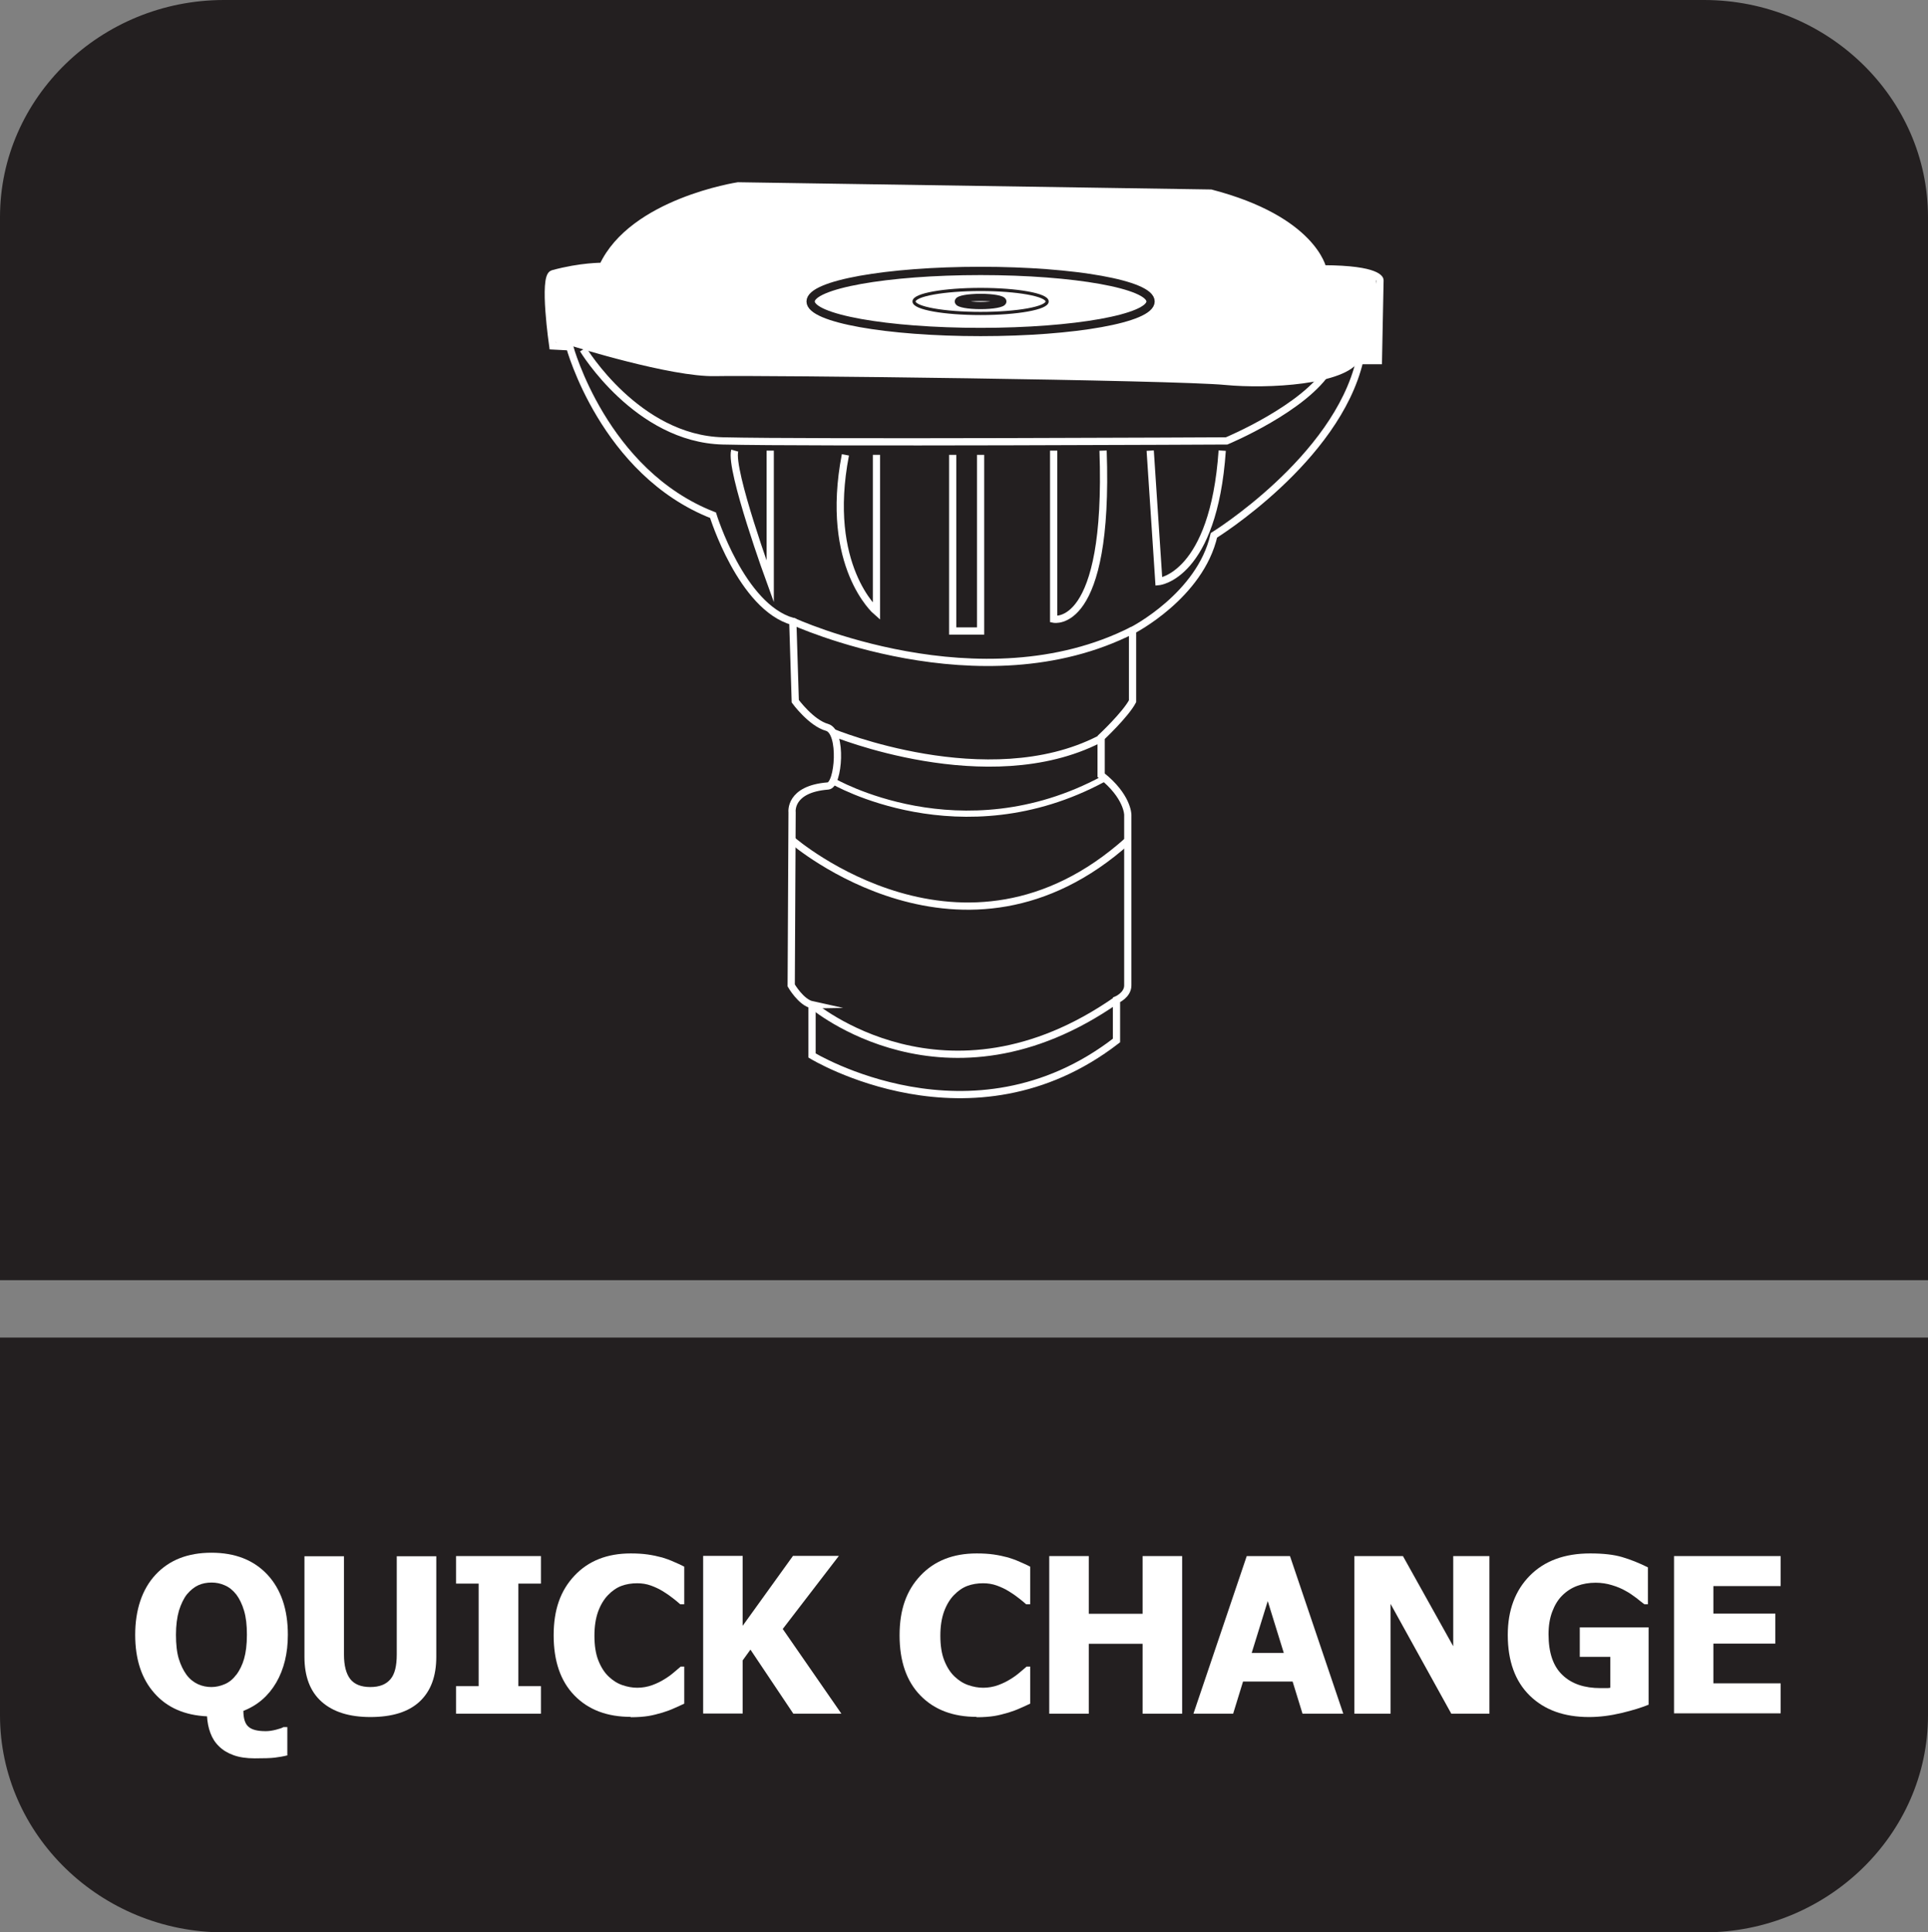<?xml version="1.0" encoding="UTF-8"?>
<svg id="Layer_2" data-name="Layer 2" xmlns="http://www.w3.org/2000/svg" viewBox="0 0 109.24 109.48">
  <rect x="0" y="0" width="109.24" height="109.48" fill="#808080" stroke="none"/>
  <defs>
    <style>
      .cls-1, .cls-2, .cls-3, .cls-4, .cls-5 {
        stroke-miterlimit: 10;
      }

      .cls-1, .cls-6 {
        fill: #fff;
      }

      .cls-1, .cls-3, .cls-4 {
        stroke: #231f20;
      }

      .cls-1, .cls-5 {
        stroke-width: .41px;
      }

      .cls-2 {
        stroke-width: .35px;
      }

      .cls-2, .cls-3, .cls-4, .cls-5 {
        fill: none;
      }

      .cls-2, .cls-5 {
        stroke: #fff;
      }

      .cls-7 {
        fill: #231f20;
        fill-rule: evenodd;
      }

      .cls-3 {
        stroke-width: .18px;
      }

      .cls-4 {
        stroke-width: .47px;
      }
    </style>
  </defs>
  <g id="Layer_2-2" data-name="Layer 2">
    <g>
      <path class="cls-7" d="M109.24,81.22v15.96c0,6.76-5.71,12.3-12.69,12.3H12.69c-6.98,0-12.69-5.53-12.69-12.3v-21.4h109.24v5.44Z"/>
      <path class="cls-7" d="M12.69,0h83.86c6.98,0,12.69,5.53,12.69,12.3v60.23H0V12.3C0,5.53,5.71,0,12.69,0"/>
      <g>
        <path class="cls-6" d="M16.29,99.45c-.24.06-.48.1-.72.13-.24.03-.62.04-1.14.04-.47,0-.87-.06-1.2-.18-.33-.12-.6-.28-.82-.5-.22-.21-.38-.46-.49-.76-.11-.29-.17-.61-.19-.94-1.26-.06-2.26-.49-2.98-1.31-.73-.82-1.09-1.92-1.09-3.31s.38-2.57,1.15-3.4c.77-.83,1.82-1.25,3.17-1.25s2.4.42,3.17,1.24c.77.83,1.16,1.96,1.16,3.41,0,1.05-.22,1.95-.66,2.71-.44.75-1.06,1.29-1.86,1.6,0,.44.1.74.29.9.19.17.51.25.98.25.18,0,.37-.03.57-.08s.35-.1.43-.15h.22v1.59ZM13.39,94.89c.19-.26.34-.56.44-.91s.16-.8.16-1.36-.05-.98-.16-1.36c-.11-.37-.26-.68-.44-.92-.19-.24-.41-.42-.65-.52-.24-.11-.49-.16-.75-.16-.28,0-.53.05-.75.15-.22.1-.44.27-.65.52-.18.23-.33.54-.45.92-.11.38-.17.84-.17,1.37s.05,1,.16,1.36c.11.36.26.66.44.91.19.25.41.42.65.53.24.11.5.16.76.16s.52-.06.77-.17c.25-.11.46-.29.64-.53Z"/>
        <path class="cls-6" d="M20.99,97.28c-1.2,0-2.12-.29-2.77-.87-.65-.58-.97-1.43-.97-2.54v-5.7h2.24v5.57c0,.62.12,1.08.35,1.38s.61.46,1.14.46.89-.15,1.14-.44.36-.76.36-1.4v-5.57h2.24v5.7c0,1.1-.31,1.94-.94,2.53s-1.56.88-2.8.88Z"/>
        <path class="cls-6" d="M30.65,97.09h-4.81v-1.56h1.28v-5.81h-1.28v-1.56h4.81v1.56h-1.28v5.81h1.28v1.56Z"/>
        <path class="cls-6" d="M35.74,97.27c-1.34,0-2.4-.4-3.19-1.21s-1.18-1.95-1.18-3.41.39-2.54,1.18-3.38c.79-.84,1.85-1.26,3.19-1.26.36,0,.68.02.96.06s.56.1.82.17c.2.06.43.14.67.25.24.1.43.19.58.27v2.13h-.23c-.11-.1-.24-.21-.41-.34-.16-.13-.35-.26-.56-.39-.21-.13-.44-.24-.69-.33-.25-.09-.51-.13-.78-.13-.32,0-.62.05-.89.15-.27.1-.53.28-.77.53-.22.23-.41.54-.55.92-.14.39-.21.84-.21,1.37,0,.55.07,1.02.22,1.4.15.38.34.68.58.91.23.22.49.39.78.49s.57.15.85.15.58-.05.85-.15.49-.21.68-.33c.2-.12.38-.25.53-.38s.28-.24.4-.34h.2v2.1c-.16.08-.35.16-.57.26-.22.1-.44.18-.67.25-.28.08-.54.15-.79.19s-.58.07-1.01.07Z"/>
        <path class="cls-6" d="M47.66,97.09h-2.71l-2.43-3.63-.44.61v3.01h-2.24v-8.93h2.24v3.96l2.85-3.96h2.6l-3.18,4.14,3.31,4.78Z"/>
        <path class="cls-6" d="M55.34,97.27c-1.34,0-2.4-.4-3.19-1.21s-1.18-1.95-1.18-3.41.39-2.54,1.18-3.38c.79-.84,1.85-1.26,3.19-1.26.36,0,.68.02.96.06s.56.1.82.17c.2.06.43.14.67.25.24.1.43.19.58.27v2.13h-.23c-.11-.1-.24-.21-.41-.34-.16-.13-.35-.26-.56-.39-.21-.13-.44-.24-.69-.33-.25-.09-.51-.13-.78-.13-.32,0-.62.05-.89.15-.27.1-.53.28-.77.53-.22.23-.41.54-.55.92-.14.39-.21.84-.21,1.37,0,.55.07,1.02.22,1.4.15.38.34.68.58.91.23.22.49.39.78.49s.57.15.85.15.58-.05.85-.15.49-.21.68-.33c.2-.12.38-.25.53-.38s.28-.24.4-.34h.2v2.1c-.16.08-.35.16-.57.26-.22.1-.44.18-.67.25-.28.08-.54.15-.79.19s-.58.07-1.01.07Z"/>
        <path class="cls-6" d="M66.98,97.09h-2.24v-3.96h-3.05v3.96h-2.24v-8.93h2.24v3.27h3.05v-3.27h2.24v8.93Z"/>
        <path class="cls-6" d="M67.62,97.09l3.02-8.93h2.45l3.02,8.93h-2.31l-.56-1.82h-2.81l-.56,1.82h-2.25ZM72.74,93.65l-.91-2.94-.91,2.94h1.82Z"/>
        <path class="cls-6" d="M84.39,97.09h-2.16l-3.44-6.22v6.22h-2.05v-8.93h2.75l2.85,5.11v-5.11h2.05v8.93Z"/>
        <path class="cls-6" d="M93.41,96.58c-.39.16-.9.32-1.53.47-.63.15-1.24.23-1.85.23-1.4,0-2.52-.4-3.35-1.21-.83-.81-1.25-1.96-1.25-3.44,0-1.4.42-2.52,1.25-3.36.83-.84,1.97-1.26,3.42-1.26.75,0,1.35.07,1.82.21.47.14.95.33,1.45.58v2.09h-.2c-.11-.08-.26-.2-.46-.36-.2-.15-.4-.29-.59-.39-.22-.13-.48-.24-.78-.33-.29-.09-.6-.14-.93-.14-.38,0-.73.06-1.05.18-.32.12-.6.3-.85.55-.24.24-.42.54-.56.91-.14.37-.21.79-.21,1.28,0,1.04.26,1.81.79,2.31.52.5,1.24.74,2.15.74.08,0,.17,0,.28,0s.2,0,.28-.02v-1.75h-1.73v-1.67h3.9v4.39Z"/>
        <path class="cls-6" d="M94.85,97.09v-8.93h6.04v1.7h-3.81v1.56h3.51v1.7h-3.51v2.25h3.81v1.7h-6.04Z"/>
      </g>
      <g>
        <path class="cls-5" d="M46.01,56.93v2.87s9.03,5.51,17.25-.85v-2.3s.64-.27.64-.82v-9.67s0-1.05-1.51-2.24v-2.14s1.37-1.28,1.78-2.05v-4.02s3.83-1.96,4.61-5.38c0,0,6.94-4.29,8.26-9.9h1.06l.09-4.56s0-.63-3.24-.64c0,0-.55-2.78-6.34-4.29l-26.79-.41s-5.98.91-7.67,4.56c0,0-1.23-.02-2.83.42-.57.16,0,4.09,0,4.09l.96.05s1.92,7.12,8.12,9.54c0,0,1.6,5.2,4.52,6.02l.14,4.52s.9,1.23,1.8,1.48c.89.25.66,3.27.06,3.32-2.22.17-2.04,1.49-2.04,1.49l-.05,9.81s.55.96,1.19,1.1Z"/>
        <path class="cls-6" d="M31.11,17.76c0,.23.05,1.16.32,1.55.31.44,1,.3,1,.3,0,0,5.6,1.76,8.09,1.7,2.49-.06,26.03.22,28.9.5,2.4.23,6.82,0,7.61-1.4,0,0,.47.09.88-.16.15-.09.12-1.14.22-2.18.08-.87-.13-1.88-.17-2.24-.07-.55-1.79-.67-3.03-.63,0,0-1.83-3.81-7.18-4.15l-25.95-.55s-5.81,1.07-7.67,4.56c0,0-2.24.28-2.83.42-.35.09-.22,1.48-.2,2.26Z"/>
        <path class="cls-5" d="M33.04,19.8s3.05,5.06,7.92,5.18c4.87.12,28.54,0,28.54,0,0,0,4.47-1.86,5.81-4.12"/>
        <path class="cls-5" d="M43.64,25.53v7.42s-2.31-6.33-2.01-7.42"/>
        <path class="cls-5" d="M49.66,25.77v8.88s-2.98-2.56-1.76-8.88"/>
        <polyline class="cls-5" points="55.56 25.77 55.56 35.75 53.98 35.75 53.98 25.77"/>
        <path class="cls-5" d="M59.7,25.53v9.55s3.16.67,2.8-9.55"/>
        <path class="cls-5" d="M65.17,25.53l.49,7.42s3.1-.3,3.59-7.42"/>
        <path class="cls-5" d="M44.92,35.2s10.64,4.89,19.26.5"/>
        <path class="cls-5" d="M47.19,41.5s8.76,3.62,15.09.39"/>
        <path class="cls-2" d="M47.19,44.25s7.24,4.24,15.33-.12"/>
        <path class="cls-5" d="M63.9,47.63c-9.31,8.34-18.98,0-18.98,0"/>
        <path class="cls-5" d="M46.01,56.93s7.57,6.48,17.25-.27"/>
        <ellipse class="cls-4" cx="55.56" cy="17.08" rx="9.63" ry="1.73"/>
        <ellipse class="cls-3" cx="55.56" cy="17.08" rx="3.77" ry=".68"/>
        <ellipse class="cls-1" cx="55.56" cy="17.08" rx="1.26" ry=".23"/>
      </g>
    </g>
  </g>
</svg>